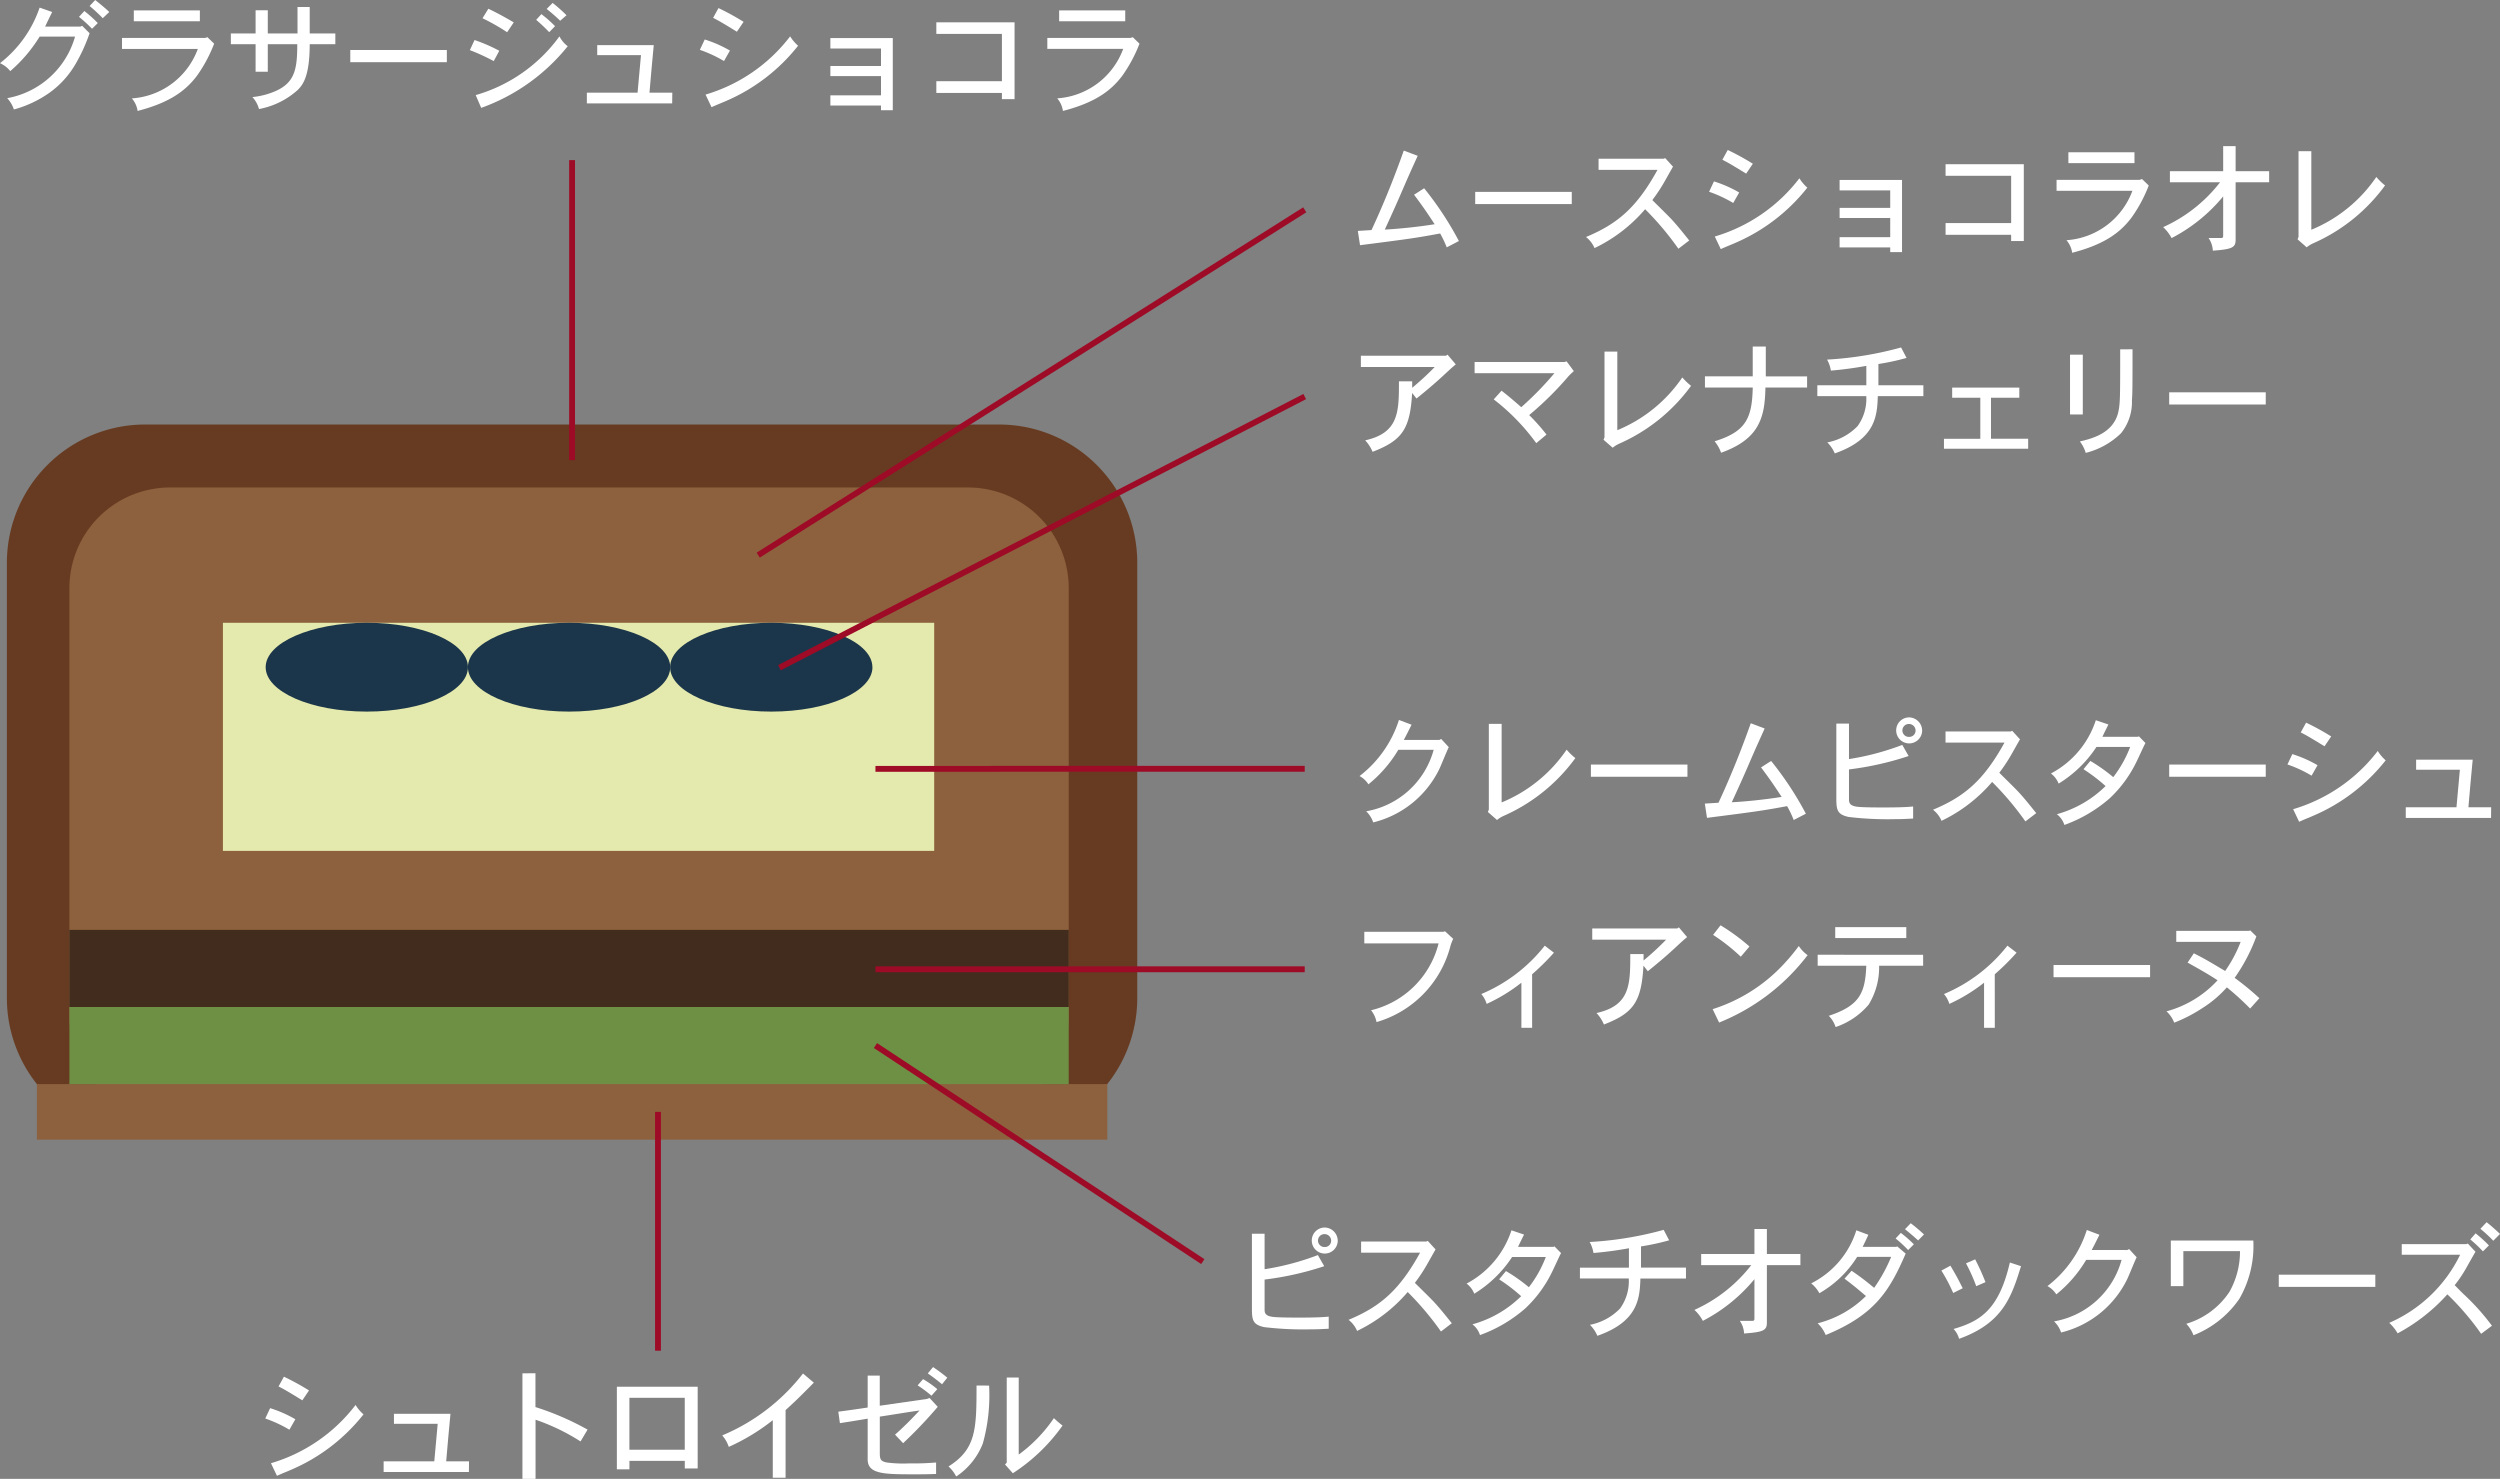 <svg xmlns="http://www.w3.org/2000/svg" xmlns:xlink="http://www.w3.org/1999/xlink" width="213.182" height="126.105" viewBox="0 0 213.182 126.105">
  <rect x="0" y="0" width="213.182" height="126.105" fill="#808080" stroke="none"/>
  <defs>
    <clipPath id="clip-path">
      <rect id="長方形_41" data-name="長方形 41" width="213.182" height="126.105" fill="none"/>
    </clipPath>
  </defs>
  <g id="グループ_6" data-name="グループ 6" transform="translate(0 0)">
    <g id="グループ_5" data-name="グループ 5" transform="translate(0 0)" clip-path="url(#clip-path)">
      <path id="パス_145" data-name="パス 145" d="M84.847,14.825H12.025A11.786,11.786,0,0,0,.241,26.609V63.74A11.784,11.784,0,0,0,12.025,75.521H84.847A11.783,11.783,0,0,0,96.63,63.74V26.609A11.785,11.785,0,0,0,84.847,14.825" transform="translate(0.347 21.375)" fill="#673b21"/>
      <path id="パス_146" data-name="パス 146" d="M79.053,17.024H11.009a8.585,8.585,0,0,0-8.585,8.585v36.5a8.585,8.585,0,0,0,8.585,8.585H79.053a8.585,8.585,0,0,0,8.585-8.585v-36.5a8.585,8.585,0,0,0-8.585-8.585" transform="translate(3.495 24.545)" fill="#8d613d"/>
      <rect id="長方形_30" data-name="長方形 30" width="91.277" height="4.739" transform="translate(3.145 92.444)" fill="#8d613d"/>
      <rect id="長方形_31" data-name="長方形 31" width="85.214" height="6.576" transform="translate(5.919 85.868)" fill="#6e9044"/>
      <rect id="長方形_32" data-name="長方形 32" width="85.214" height="6.576" transform="translate(5.919 79.293)" fill="#412c1d"/>
      <rect id="長方形_33" data-name="長方形 33" width="60.652" height="19.451" transform="translate(19.009 53.107)" fill="#e4e9ad"/>
      <path id="パス_147" data-name="パス 147" d="M26.526,25.536c0,2.093-3.86,3.787-8.624,3.787s-8.624-1.695-8.624-3.787,3.863-3.787,8.624-3.787,8.624,1.695,8.624,3.787" transform="translate(13.376 31.357)" fill="#1b364a"/>
      <path id="パス_148" data-name="パス 148" d="M33.592,25.536c0,2.093-3.863,3.787-8.627,3.787s-8.624-1.695-8.624-3.787,3.865-3.787,8.624-3.787,8.627,1.695,8.627,3.787" transform="translate(23.559 31.357)" fill="#1b364a"/>
      <path id="パス_149" data-name="パス 149" d="M40.653,25.536c0,2.093-3.86,3.787-8.624,3.787S23.4,27.629,23.4,25.536s3.863-3.787,8.624-3.787,8.624,1.695,8.624,3.787" transform="translate(33.744 31.357)" fill="#1b364a"/>
      <path id="パス_150" data-name="パス 150" d="M6.851,2.268,7.008,2.2l.632.632A14.761,14.761,0,0,1,6.446,5.45,7.861,7.861,0,0,1,4.2,7.921,9.677,9.677,0,0,1,1.184,9.335,2.63,2.63,0,0,0,.615,8.37,7.372,7.372,0,0,0,6.4,3.121H3.379A12.433,12.433,0,0,1,.874,6.063,2.324,2.324,0,0,0,0,5.386,10.112,10.112,0,0,0,3.379.647l1.069.374c-.186.383-.405.83-.6,1.248ZM7.193.938A11.52,11.52,0,0,1,8.338,1.966l-.488.488A12.325,12.325,0,0,0,6.737,1.436Zm1.57.613A13.686,13.686,0,0,0,7.64.51L8.119,0c.415.335.864.7,1.2,1.021Z" transform="translate(0 0.001)" fill="#fff"/>
      <path id="パス_151" data-name="パス 151" d="M11.547,2.648l.571.552a12.337,12.337,0,0,1-1.465,2.735c-.957,1.267-2.3,2.288-5.062,3A2.081,2.081,0,0,0,5.1,7.866a6.445,6.445,0,0,0,5.626-4.219H4.261V2.712H11.34ZM10.9,1.288H5.267V.363H10.9Z" transform="translate(6.143 0.525)" fill="#fff"/>
      <path id="パス_152" data-name="パス 152" d="M14.787.243V2.5h2.185v.916H14.787c0,2.857-.645,3.511-1.018,3.9a6.785,6.785,0,0,1-3.306,1.631A2.472,2.472,0,0,0,9.9,7.925a6.452,6.452,0,0,0,1.665-.386c1.934-.718,2.161-1.89,2.161-4.124H11.212V5.764h-1.04V3.415H8.062V2.5h2.11V.524h1.04V2.5h2.535V.243Z" transform="translate(11.623 0.352)" fill="#fff"/>
      <rect id="長方形_34" data-name="長方形 34" width="8.233" height="1.04" transform="translate(29.87 4.263)" fill="#fff"/>
      <path id="パス_153" data-name="パス 153" d="M18.445,5.06a17.377,17.377,0,0,0-2.036-.935l.4-.862a14.331,14.331,0,0,1,2.11.916Zm-1.538,2.9a13.383,13.383,0,0,0,7.142-5.01,2.433,2.433,0,0,0,.706.842,16.66,16.66,0,0,1-7.379,5.257ZM19.588,2.6a17.266,17.266,0,0,0-2.1-1.194l.5-.811c.8.383,1.529.789,2.163,1.165Zm3.587-.007a15.167,15.167,0,0,0-1.111-1.05l.444-.488a10.165,10.165,0,0,1,1.167,1.028ZM23.468.1a13.642,13.642,0,0,1,1.184,1.05l-.54.469A15.043,15.043,0,0,0,22.958.613Z" transform="translate(23.657 0.15)" fill="#fff"/>
      <path id="パス_154" data-name="パス 154" d="M27.781,5.631l-.01.913H20.495V5.631h4.324c.1-1.052.208-2.224.291-3.2H21.379V1.575H26.2c-.1,1.021-.147,1.519-.19,2.039s-.083,1.04-.176,2.017Z" transform="translate(29.548 2.272)" fill="#fff"/>
      <path id="パス_155" data-name="パス 155" d="M26.5,4.8a10.941,10.941,0,0,0-2.058-.955l.415-.884a10.464,10.464,0,0,1,2.151.947ZM24.927,7.66a14.1,14.1,0,0,0,7.215-4.966,3.444,3.444,0,0,0,.676.8,15.713,15.713,0,0,1-6.165,4.72c-.281.127-.613.249-1.216.52ZM27.6,2.3c-1.321-.811-1.467-.894-2.027-1.184l.457-.833a21.111,21.111,0,0,1,2.141,1.174Z" transform="translate(35.237 0.406)" fill="#fff"/>
      <path id="パス_156" data-name="パス 156" d="M34.322,1.329V7.482H33.316v-.4H29V6.213h4.317V4.572H29V3.71h4.317V2.22H29V1.329Z" transform="translate(41.808 1.917)" fill="#fff"/>
      <path id="パス_157" data-name="パス 157" d="M39.37.779V7.33H38.291V6.8H32.7v-1h5.592V1.766H32.7V.779Z" transform="translate(47.144 1.125)" fill="#fff"/>
      <path id="パス_158" data-name="パス 158" d="M43.865,2.648l.571.552a12.418,12.418,0,0,1-1.467,2.735c-.955,1.267-2.3,2.288-5.062,3a2.077,2.077,0,0,0-.488-1.072,6.452,6.452,0,0,0,5.626-4.219H36.576V2.712h7.081Zm-.645-1.36H37.584V.363H43.22Z" transform="translate(52.732 0.525)" fill="#fff"/>
      <path id="パス_159" data-name="パス 159" d="M11.322,52.6a10.943,10.943,0,0,0-2.058-.955l.415-.884a10.463,10.463,0,0,1,2.151.947ZM9.75,55.457a14.1,14.1,0,0,0,7.215-4.966,3.444,3.444,0,0,0,.676.8,15.713,15.713,0,0,1-6.165,4.72c-.281.127-.613.249-1.216.52Zm2.674-5.362c-1.321-.811-1.467-.894-2.027-1.184l.457-.833a21.112,21.112,0,0,1,2.141,1.174Z" transform="translate(13.356 69.316)" fill="#fff"/>
      <path id="パス_160" data-name="パス 160" d="M20.682,53.428l-.01.913H13.4v-.913H17.72c.1-1.052.208-2.224.291-3.2H14.28v-.852H19.1c-.1,1.021-.147,1.519-.19,2.039s-.083,1.04-.176,2.017Z" transform="translate(19.313 71.182)" fill="#fff"/>
      <path id="パス_161" data-name="パス 161" d="M19.356,47.959V50.84A23.686,23.686,0,0,1,23.8,52.762l-.6,1.008a17.671,17.671,0,0,0-3.836-1.851v5.042H18.245v-9Z" transform="translate(26.304 69.145)" fill="#fff"/>
      <path id="パス_162" data-name="パス 162" d="M28.434,48.428V55.4h-1.1v-.647h-4.72v.718H21.543V48.428ZM22.612,53.8h4.72V49.373h-4.72Z" transform="translate(31.059 69.821)" fill="#fff"/>
      <path id="パス_163" data-name="パス 163" d="M30.627,56.855H29.536V51.947a17.757,17.757,0,0,1-3.753,2.278,2.767,2.767,0,0,0-.562-.979,17,17,0,0,0,6.891-5.279l.925.781c-1.4,1.414-1.568,1.568-2.41,2.339Z" transform="translate(36.362 69.156)" fill="#fff"/>
      <path id="パス_164" data-name="パス 164" d="M32.81,48.47v2.569l4.036-.581.208-.083.7.757a37.7,37.7,0,0,1-2.952,3.1l-.689-.728c.75-.657,1.477-1.4,2.09-2.058-1.133.154-2.3.361-3.389.52V55.1c0,.532.1.676.6.779a10.573,10.573,0,0,0,1.912.076,22.14,22.14,0,0,0,2.288-.076v.979c-.811.029-1.05.029-1.934.029-2.547,0-3.9-.029-3.9-1.277V52.14c-.779.134-1.621.271-2.368.383l-.137-.977c.769-.1,1.673-.23,2.505-.354V48.47Zm3.692.3a8.252,8.252,0,0,1,1.216.855l-.5.559a9.961,9.961,0,0,0-1.177-.881Zm1.621.437c-.335-.278-.75-.6-1.216-.925l.447-.54a13.672,13.672,0,0,1,1.216.906Z" transform="translate(42.209 68.832)" fill="#fff"/>
      <path id="パス_165" data-name="パス 165" d="M36.587,48.792a15.379,15.379,0,0,1-.532,4.93,6,6,0,0,1-2.276,2.825,2.941,2.941,0,0,0-.654-.859c2.349-1.477,2.39-3.162,2.39-6.9Zm2.525-.684v6.568a12.5,12.5,0,0,0,3-3.108,8.254,8.254,0,0,0,.737.635,15.478,15.478,0,0,1-4.239,4.065l-.667-.75.147-.154V48.108Z" transform="translate(47.757 69.36)" fill="#fff"/>
      <line id="線_13" data-name="線 13" y2="25.582" transform="translate(48.783 13.653)" fill="none" stroke="#9d0b26" stroke-miterlimit="10" stroke-width="0.5"/>
      <line id="線_14" data-name="線 14" y2="20.366" transform="translate(56.109 94.814)" fill="none" stroke="#9d0b26" stroke-miterlimit="10" stroke-width="0.5"/>
      <path id="パス_166" data-name="パス 166" d="M44.8,43.4v3.025a22.369,22.369,0,0,0,4.544-1.206l.542.947A26.109,26.109,0,0,1,44.8,47.307v2.559c0,.33.1.559.759.63.51.054,1.675.054,2.1.054.645,0,1.851,0,2.61-.083V51.5c-.769.039-1,.051-1.529.051a27.908,27.908,0,0,1-3.97-.188c-.957-.208-1.05-.581-1.05-1.57V43.4Zm6.239.581a1.107,1.107,0,1,1-2.215,0,1.106,1.106,0,0,1,1.113-1.111,1.133,1.133,0,0,1,1.1,1.111m-1.1.552a.537.537,0,0,0,.54-.552.564.564,0,0,0-.54-.549.551.551,0,1,0,0,1.1" transform="translate(63.035 61.805)" fill="#fff"/>
      <path id="パス_167" data-name="パス 167" d="M53.852,43.336l.664.728c-.132.22-.664,1.174-.779,1.372a14.332,14.332,0,0,1-.986,1.477c.259.259,1.424,1.4,1.643,1.643.549.6.862,1,1.507,1.8l-.925.706a25.147,25.147,0,0,0-2.837-3.367,13.12,13.12,0,0,1-4.315,3.316,2.347,2.347,0,0,0-.728-.945c2.693-1.123,4.324-2.505,6.1-5.728h-5.03v-.947h5.55Z" transform="translate(67.899 62.48)" fill="#fff"/>
      <path id="パス_168" data-name="パス 168" d="M58.63,44.38l.083-.044.562.574c-.147.259-.657,1.4-.781,1.634A10.541,10.541,0,0,1,56.23,49.62,12.119,12.119,0,0,1,52.362,51.9a1.869,1.869,0,0,0-.645-.916,9.515,9.515,0,0,0,4.156-2.4,14.53,14.53,0,0,0-1.88-1.436l.584-.706A14.151,14.151,0,0,1,56.53,47.82a10.028,10.028,0,0,0,1.443-2.576H55.1a10.286,10.286,0,0,1-3.226,3.128,2.037,2.037,0,0,0-.654-.864,7.9,7.9,0,0,0,3.826-4.542l1.072.364c-.178.364-.354.706-.51,1.05Z" transform="translate(73.841 61.946)" fill="#fff"/>
      <path id="パス_169" data-name="パス 169" d="M60.384,46.171h3.834V47.1H60.333c-.054,1.7-.2,3.67-3.67,4.886a2.874,2.874,0,0,0-.635-.938A4.832,4.832,0,0,0,58.6,49.653a3.958,3.958,0,0,0,.74-2.556H55.176v-.925h4.178V44.518c-.706.134-1.88.313-3.023.405a2.807,2.807,0,0,0-.325-.938,29.763,29.763,0,0,0,6.312-1.035l.466.891a19.79,19.79,0,0,1-2.4.52Z" transform="translate(79.549 61.923)" fill="#fff"/>
      <path id="パス_170" data-name="パス 170" d="M65.357,42.919v2.132h2.859V46H65.357v4.9c0,.674-.3.811-1.944.933a2.061,2.061,0,0,0-.364-1.079h1.06c.156,0,.186-.063.186-.188V47.2a14.1,14.1,0,0,1-4.4,3.555,3.363,3.363,0,0,0-.718-.935A12.739,12.739,0,0,0,64.026,46H59.753v-.945h4.542V42.919Z" transform="translate(85.31 61.879)" fill="#fff"/>
      <path id="パス_171" data-name="パス 171" d="M70.489,44.736l.1-.042.718.615c-1.36,3.138-2.608,5.216-6.82,6.942a2.925,2.925,0,0,0-.684-1,8.928,8.928,0,0,0,4.117-2.327c-.74-.625-1.05-.894-1.831-1.477l.606-.676a22.167,22.167,0,0,1,1.922,1.458,13.425,13.425,0,0,0,1.453-2.642h-2.9a9.169,9.169,0,0,1-3.221,3.1,2.781,2.781,0,0,0-.7-.84A7.6,7.6,0,0,0,67.1,43.322l1.026.383c-.151.335-.32.689-.488,1.03Zm.405-1.194a10.1,10.1,0,0,1,1.111.974l-.488.491a9.989,9.989,0,0,0-1.069-.989Zm.845-.823a14.14,14.14,0,0,1,1.131.957l-.5.51c-.344-.313-.728-.645-1.123-.957Z" transform="translate(91.195 61.59)" fill="#fff"/>
      <path id="パス_172" data-name="パス 172" d="M68.571,44.52c.466.791.6,1.03,1.048,1.924l-.811.405A14.451,14.451,0,0,0,67.8,44.937Zm6.019.042c-.833,2.725-1.614,4.874-5.281,6.195a1.957,1.957,0,0,0-.469-.84c2.3-.667,3.868-1.653,4.8-5.667ZM70.68,43.98a19.574,19.574,0,0,1,.881,1.944l-.789.344a14.907,14.907,0,0,0-.872-1.946Z" transform="translate(97.747 63.408)" fill="#fff"/>
      <path id="パス_173" data-name="パス 173" d="M78.311,44.661l.156-.083.645.7c-.154.291-.674,1.6-.8,1.851a8.516,8.516,0,0,1-5.645,4.564,2.287,2.287,0,0,0-.6-.947A7.257,7.257,0,0,0,77.825,45.5H74.807a11,11,0,0,1-2.547,2.942,2.056,2.056,0,0,0-.757-.706,9.733,9.733,0,0,0,3.357-4.783l1.079.405c-.217.427-.435.884-.664,1.3Z" transform="translate(103.088 61.933)" fill="#fff"/>
      <path id="パス_174" data-name="パス 174" d="M76.881,44.226v2.986H75.812v-3.89h7.035a9.014,9.014,0,0,1-1.184,4.959A8.517,8.517,0,0,1,77.743,51.4a2.866,2.866,0,0,0-.613-.977A6.716,6.716,0,0,0,80.81,47.7a7,7,0,0,0,.9-3.472Z" transform="translate(109.3 62.461)" fill="#fff"/>
      <rect id="長方形_35" data-name="長方形 35" width="8.233" height="1.04" transform="translate(194.317 108.696)" fill="#fff"/>
      <path id="パス_175" data-name="パス 175" d="M90.142,44.5l.654.7c-.134.22-.686,1.2-.789,1.384a10.763,10.763,0,0,1-.986,1.465c.371.376.581.591.745.75a19.416,19.416,0,0,1,2.434,2.71l-.923.689a20.235,20.235,0,0,0-1.3-1.685,21.05,21.05,0,0,0-1.58-1.682,15.5,15.5,0,0,1-4.241,3.326,3.73,3.73,0,0,0-.715-.894,12.082,12.082,0,0,0,6.048-5.811H84.508v-.9h5.5Zm1.289.667a11.3,11.3,0,0,0-1.079-1.018l.454-.52a12.212,12.212,0,0,1,1.135,1.03Zm.313-2.486c.405.313.811.686,1.143,1l-.574.581a11.594,11.594,0,0,0-1.1-1.018Z" transform="translate(120.296 61.541)" fill="#fff"/>
      <line id="線_15" data-name="線 15" x2="27.914" y2="18.425" transform="translate(74.652 89.156)" fill="none" stroke="#9d0b26" stroke-miterlimit="10" stroke-width="0.5"/>
      <path id="パス_176" data-name="パス 176" d="M54.527,32.522l.7.647a3.757,3.757,0,0,0-.23.591,9.133,9.133,0,0,1-6.309,6.507,2.284,2.284,0,0,0-.466-1.008,7.813,7.813,0,0,0,5.758-5.7H47.646v-.989H54.39Z" transform="translate(68.692 46.889)" fill="#fff"/>
      <path id="パス_177" data-name="パス 177" d="M56.066,40.03H55.15V36.185a14.473,14.473,0,0,1-2.962,1.807,2.3,2.3,0,0,0-.457-.842,13.513,13.513,0,0,0,5.413-4.124l.781.6a21.331,21.331,0,0,1-1.861,1.841Z" transform="translate(74.583 47.614)" fill="#fff"/>
      <path id="パス_178" data-name="パス 178" d="M62.995,32.386l.7.83c-.405.325-.967.874-1.353,1.218-.479.437-1.06.935-1.995,1.692l-.374-.476c-.168,3.116-.874,4.053-3.37,5.02a3.271,3.271,0,0,0-.632-.979c2.879-.642,2.879-2.432,2.879-5.03h1.133v.549a23.1,23.1,0,0,0,1.924-1.775h-6.3v-.957H62.86Z" transform="translate(80.168 46.693)" fill="#fff"/>
      <path id="パス_179" data-name="パス 179" d="M59.811,39.465a14.038,14.038,0,0,0,5.863-3.628,17.385,17.385,0,0,0,1.485-1.756,2.91,2.91,0,0,0,.75.779,17.828,17.828,0,0,1-7.547,5.748Zm2.4-4.471a16.354,16.354,0,0,0-2.361-1.861l.635-.82a17.5,17.5,0,0,1,2.466,1.809Z" transform="translate(86.231 46.588)" fill="#fff"/>
      <path id="パス_180" data-name="パス 180" d="M72.472,34.738v.935H68.719a6.079,6.079,0,0,1-.894,3.316A6.344,6.344,0,0,1,65.008,40.9a2.372,2.372,0,0,0-.584-.957c2.591-.862,3.111-1.892,3.2-4.273H63.479v-.935Zm-1.436-1.426h-6.06v-.935h6.06Z" transform="translate(91.519 46.68)" fill="#fff"/>
      <path id="パス_181" data-name="パス 181" d="M72.224,40.03h-.916V36.185a14.473,14.473,0,0,1-2.962,1.807,2.3,2.3,0,0,0-.457-.842A13.513,13.513,0,0,0,73.3,33.025l.781.6a21.33,21.33,0,0,1-1.861,1.841Z" transform="translate(97.879 47.614)" fill="#fff"/>
      <rect id="長方形_36" data-name="長方形 36" width="8.233" height="1.04" transform="translate(175.111 82.289)" fill="#fff"/>
      <path id="パス_182" data-name="パス 182" d="M76.494,33.47v-.938h6.185l.125-.039.52.508a15.141,15.141,0,0,1-1.851,3.536,23.363,23.363,0,0,1,2.11,1.736l-.789.881a24.448,24.448,0,0,0-1.985-1.807,9.533,9.533,0,0,1-2.036,1.736,12.911,12.911,0,0,1-2.454,1.277,2.6,2.6,0,0,0-.657-.967,9.151,9.151,0,0,0,4.356-2.649c-.737-.479-1.257-.781-2.556-1.507l.53-.794c.989.5,1.289.689,2.671,1.509a11.582,11.582,0,0,0,1.321-2.483Z" transform="translate(109.082 46.847)" fill="#fff"/>
      <line id="線_16" data-name="線 16" y1="0.002" x2="36.606" transform="translate(74.652 82.651)" fill="none" stroke="#9d0b26" stroke-miterlimit="10" stroke-width="0.5"/>
      <path id="パス_183" data-name="パス 183" d="M54.288,26.847l.156-.083.645.7c-.154.291-.674,1.6-.8,1.851a8.516,8.516,0,0,1-5.645,4.564,2.287,2.287,0,0,0-.6-.947A7.257,7.257,0,0,0,53.8,27.69H50.784a11,11,0,0,1-2.547,2.942,2.056,2.056,0,0,0-.757-.706,9.733,9.733,0,0,0,3.357-4.783l1.079.405c-.217.427-.435.884-.664,1.3Z" transform="translate(68.453 36.25)" fill="#fff"/>
      <path id="パス_184" data-name="パス 184" d="M53.135,25.279v6.7a12.4,12.4,0,0,0,5.543-4.5,5.255,5.255,0,0,0,.745.718,15.085,15.085,0,0,1-6.112,4.927,2.478,2.478,0,0,0-.571.352l-.779-.684.083-.21V25.279Z" transform="translate(74.913 36.447)" fill="#fff"/>
      <rect id="長方形_37" data-name="長方形 37" width="8.233" height="1.04" transform="translate(135.66 65.196)" fill="#fff"/>
      <path id="パス_185" data-name="パス 185" d="M59.538,32.109l1.165-.073c.935-2.007,1.848-4.222,2.752-6.778l1.187.447c-.632,1.394-.706,1.55-1.362,3.067-.247.584-.842,1.924-1.445,3.223,1.021-.051,2.705-.208,4.253-.457-.759-1.155-.967-1.455-1.756-2.517l.859-.549a27.719,27.719,0,0,1,2.964,4.5l-1.038.537a8.944,8.944,0,0,0-.562-1.184c-2.017.374-2.5.447-6.832,1Z" transform="translate(85.837 36.416)" fill="#fff"/>
      <path id="パス_186" data-name="パス 186" d="M65.21,25.583v3.025A22.368,22.368,0,0,0,69.754,27.4l.542.947a26.11,26.11,0,0,1-5.086,1.143v2.559c0,.33.1.559.759.63.51.054,1.675.054,2.1.054.645,0,1.851,0,2.61-.083v1.03c-.769.039-1,.051-1.529.051a27.908,27.908,0,0,1-3.97-.188c-.957-.208-1.05-.581-1.05-1.57V25.583Zm6.239.581a1.107,1.107,0,1,1-2.215,0,1.106,1.106,0,0,1,1.113-1.111,1.133,1.133,0,0,1,1.1,1.111m-1.1.552a.537.537,0,0,0,.54-.552.564.564,0,0,0-.54-.549.551.551,0,1,0,0,1.1" transform="translate(92.459 36.121)" fill="#fff"/>
      <path id="パス_187" data-name="パス 187" d="M74.262,25.522l.664.728c-.132.22-.664,1.174-.779,1.372a14.328,14.328,0,0,1-.986,1.477c.259.259,1.424,1.4,1.643,1.643.549.6.862,1,1.507,1.8l-.925.706a25.147,25.147,0,0,0-2.837-3.367,13.12,13.12,0,0,1-4.315,3.316,2.347,2.347,0,0,0-.728-.945c2.693-1.123,4.324-2.505,6.1-5.728h-5.03v-.947h5.55Z" transform="translate(97.325 36.797)" fill="#fff"/>
      <path id="パス_188" data-name="パス 188" d="M79.039,26.566l.083-.044.562.574c-.147.259-.657,1.4-.781,1.634a10.586,10.586,0,0,1-2.263,3.077,12.119,12.119,0,0,1-3.868,2.276,1.885,1.885,0,0,0-.645-.916,9.515,9.515,0,0,0,4.156-2.4A14.529,14.529,0,0,0,74.4,29.33l.584-.706a14.151,14.151,0,0,1,1.953,1.382,10.028,10.028,0,0,0,1.443-2.576H75.506a10.286,10.286,0,0,1-3.226,3.128,2.037,2.037,0,0,0-.654-.864,7.9,7.9,0,0,0,3.826-4.542l1.072.364c-.178.364-.354.706-.51,1.05Z" transform="translate(103.265 36.263)" fill="#fff"/>
      <rect id="長方形_38" data-name="長方形 38" width="8.233" height="1.04" transform="translate(184.973 65.196)" fill="#fff"/>
      <path id="パス_189" data-name="パス 189" d="M81.943,29.757a10.942,10.942,0,0,0-2.058-.955l.415-.884a10.464,10.464,0,0,1,2.151.947Zm-1.572,2.859a14.1,14.1,0,0,0,7.215-4.966,3.443,3.443,0,0,0,.676.8,15.713,15.713,0,0,1-6.165,4.72c-.281.127-.613.249-1.216.52Zm2.674-5.362c-1.321-.811-1.467-.894-2.027-1.184l.457-.833a21.113,21.113,0,0,1,2.141,1.174Z" transform="translate(115.172 36.386)" fill="#fff"/>
      <path id="パス_190" data-name="パス 190" d="M91.3,30.586l-.01.913H84.017v-.913h4.324c.1-1.052.208-2.224.291-3.2H84.9V26.53h4.825c-.1,1.021-.147,1.519-.19,2.039s-.083,1.04-.176,2.017Z" transform="translate(121.129 38.25)" fill="#fff"/>
      <line id="線_17" data-name="線 17" y1="0.002" x2="36.606" transform="translate(74.652 65.559)" fill="none" stroke="#9d0b26" stroke-miterlimit="10" stroke-width="0.5"/>
      <path id="パス_191" data-name="パス 191" d="M54.916,12.386l.7.83c-.405.325-.967.874-1.353,1.218-.479.437-1.06.935-1.995,1.692l-.374-.476c-.168,3.116-.874,4.053-3.37,5.02a3.271,3.271,0,0,0-.632-.979c2.879-.642,2.879-2.432,2.879-5.03H51.9v.549a23.1,23.1,0,0,0,1.924-1.775h-6.3v-.957h7.254Z" transform="translate(68.521 17.858)" fill="#fff"/>
      <path id="パス_192" data-name="パス 192" d="M59.347,12.62l.613.83c-.259.23-.335.313-.427.405A27.782,27.782,0,0,1,56.153,17.2a16.089,16.089,0,0,1,1.477,1.663l-.874.728a18.171,18.171,0,0,0-3.626-3.731l.667-.74c.581.449,1.14.925,1.682,1.406a27.42,27.42,0,0,0,2.828-2.9H51.5v-.955h7.662Z" transform="translate(74.244 18.196)" fill="#fff"/>
      <path id="パス_193" data-name="パス 193" d="M57.175,12.279v6.7a12.4,12.4,0,0,0,5.543-4.5,5.255,5.255,0,0,0,.745.718,15.085,15.085,0,0,1-6.112,4.927,2.479,2.479,0,0,0-.571.352L56,19.795l.083-.21V12.279Z" transform="translate(80.738 17.704)" fill="#fff"/>
      <path id="パス_194" data-name="パス 194" d="M64.731,12.1v2.547h3.523V15.6H64.7c-.051,2.525-.479,4.376-3.782,5.56a3.136,3.136,0,0,0-.552-.977c2.618-.813,3.2-1.9,3.252-4.583H59.542v-.957h4.075V12.1Z" transform="translate(85.843 17.448)" fill="#fff"/>
      <path id="パス_195" data-name="パス 195" d="M68.675,15.356h3.834v.925H68.624c-.054,1.7-.2,3.67-3.67,4.886a2.874,2.874,0,0,0-.635-.938A4.832,4.832,0,0,0,66.9,18.838a3.958,3.958,0,0,0,.74-2.556H63.467v-.925h4.178V13.7c-.706.134-1.88.313-3.023.405a2.807,2.807,0,0,0-.325-.938,29.762,29.762,0,0,0,6.312-1.035l.466.891a19.794,19.794,0,0,1-2.4.52Z" transform="translate(91.502 17.497)" fill="#fff"/>
      <path id="パス_196" data-name="パス 196" d="M74.314,13.535V14.4H71.9v3.5h3.169v.852H67.889V17.9h3.1V14.4h-2.4v-.864Z" transform="translate(97.878 19.515)" fill="#fff"/>
      <path id="パス_197" data-name="パス 197" d="M73.381,17.758H72.292v-5.1h1.089Zm4.241-5.56c0,3.482-.01,3.753-.051,4.376a4.222,4.222,0,0,1-.935,2.788,6.616,6.616,0,0,1-3.006,1.67,2.882,2.882,0,0,0-.5-.974c.977-.23,2.786-.667,3.252-2.4.188-.779.188-1.216.188-5.457Z" transform="translate(104.225 17.587)" fill="#fff"/>
      <rect id="長方形_39" data-name="長方形 39" width="8.233" height="1.04" transform="translate(184.973 33.454)" fill="#fff"/>
      <line id="線_18" data-name="線 18" y1="23.121" x2="44.791" transform="translate(66.467 33.815)" fill="none" stroke="#9d0b26" stroke-miterlimit="10" stroke-width="0.5"/>
      <path id="パス_198" data-name="パス 198" d="M47.42,12.109l1.165-.073c.935-2.007,1.848-4.222,2.752-6.778l1.187.447c-.632,1.394-.706,1.55-1.362,3.067-.247.584-.842,1.924-1.445,3.223,1.021-.051,2.705-.208,4.253-.457-.759-1.155-.967-1.455-1.756-2.517l.859-.549a27.717,27.717,0,0,1,2.964,4.5L55,13.511a8.942,8.942,0,0,0-.562-1.184c-2.017.374-2.5.447-6.832,1Z" transform="translate(68.367 7.582)" fill="#fff"/>
      <rect id="長方形_40" data-name="長方形 40" width="8.233" height="1.04" transform="translate(125.795 16.362)" fill="#fff"/>
      <path id="パス_199" data-name="パス 199" d="M62.144,5.522l.664.728c-.132.22-.664,1.174-.779,1.372A14.332,14.332,0,0,1,61.043,9.1c.259.259,1.424,1.4,1.643,1.643.549.6.862,1,1.507,1.8l-.925.706A25.147,25.147,0,0,0,60.43,9.878a13.12,13.12,0,0,1-4.315,3.316,2.348,2.348,0,0,0-.728-.945c2.693-1.123,4.324-2.505,6.1-5.728H56.46V5.573h5.55Z" transform="translate(79.854 7.962)" fill="#fff"/>
      <path id="パス_200" data-name="パス 200" d="M61.745,9.757A10.942,10.942,0,0,0,59.687,8.8l.415-.884a10.464,10.464,0,0,1,2.151.947Zm-1.572,2.859a14.1,14.1,0,0,0,7.215-4.966,3.444,3.444,0,0,0,.676.8,15.713,15.713,0,0,1-6.165,4.72c-.281.127-.613.249-1.216.52Zm2.674-5.362c-1.321-.811-1.467-.894-2.027-1.184l.457-.833a21.113,21.113,0,0,1,2.141,1.174Z" transform="translate(86.052 7.552)" fill="#fff"/>
      <path id="パス_201" data-name="パス 201" d="M69.568,6.284v6.153H68.562v-.4H64.245v-.874h4.317V9.527H64.245V8.665h4.317V7.175H64.245V6.284Z" transform="translate(92.623 9.061)" fill="#fff"/>
      <path id="パス_202" data-name="パス 202" d="M74.616,5.734v6.551H73.537v-.532H67.946v-1h5.592V6.721H67.946V5.734Z" transform="translate(97.959 8.269)" fill="#fff"/>
      <path id="パス_203" data-name="パス 203" d="M79.111,7.6l.571.552a12.253,12.253,0,0,1-1.467,2.735c-.955,1.267-2.3,2.288-5.062,3a2.077,2.077,0,0,0-.488-1.072A6.454,6.454,0,0,0,78.29,8.6H71.822V7.667H78.9Zm-.645-1.36H72.83V5.318h5.635Z" transform="translate(103.547 7.668)" fill="#fff"/>
      <path id="パス_204" data-name="パス 204" d="M81.727,5.1V7.237h2.859v.945H81.727v4.9c0,.674-.3.811-1.944.933a2.061,2.061,0,0,0-.364-1.079h1.06c.156,0,.186-.063.186-.188V9.388a14.1,14.1,0,0,1-4.4,3.555,3.363,3.363,0,0,0-.718-.935A12.739,12.739,0,0,0,80.4,8.182H76.123V7.237h4.542V5.1Z" transform="translate(108.911 7.361)" fill="#fff"/>
      <path id="パス_205" data-name="パス 205" d="M81.412,5.279v6.7a12.4,12.4,0,0,0,5.543-4.5A5.256,5.256,0,0,0,87.7,8.2a15.084,15.084,0,0,1-6.112,4.927,2.479,2.479,0,0,0-.571.352l-.779-.684.083-.21V5.279Z" transform="translate(115.681 7.612)" fill="#fff"/>
      <line id="線_19" data-name="線 19" y1="29.445" x2="46.605" transform="translate(64.653 17.892)" fill="none" stroke="#9d0b26" stroke-miterlimit="10" stroke-width="0.5"/>
    </g>
  </g>
</svg>
